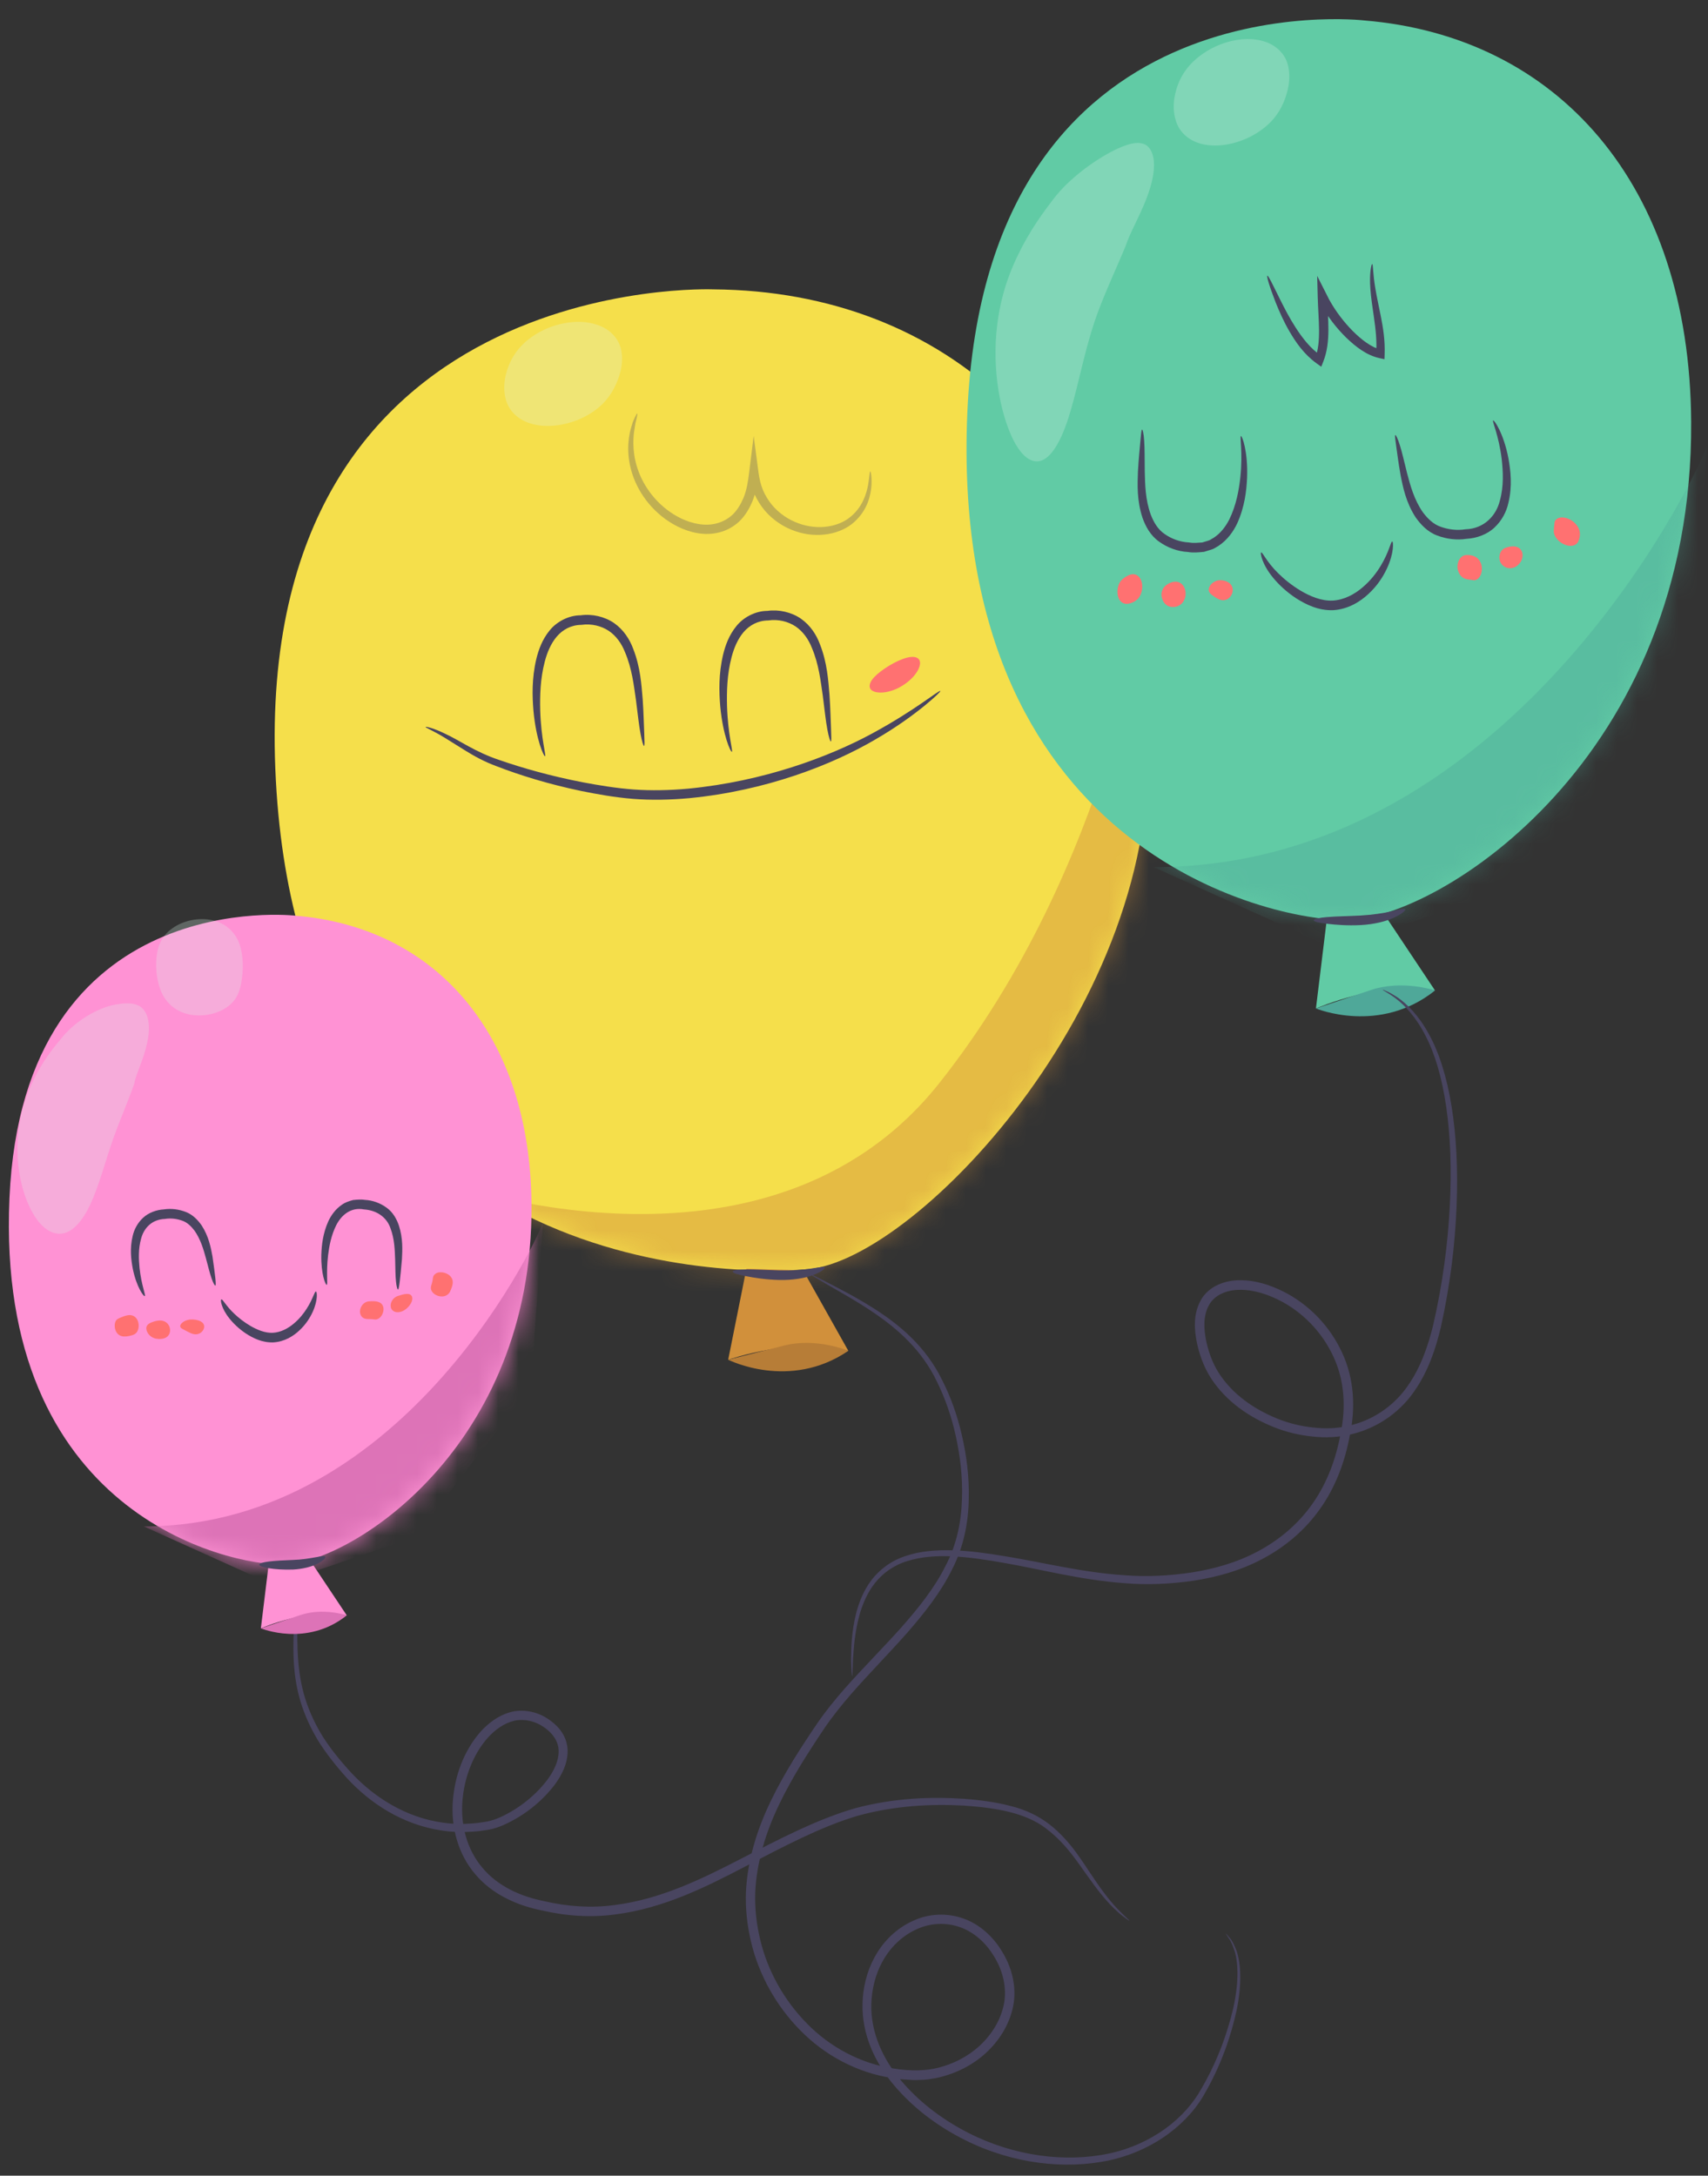 <svg width="84" height="107" viewBox="0 0 84 107" fill="none" xmlns="http://www.w3.org/2000/svg">
<rect x="0" y="0" width="84" height="107" fill="#333333" stroke="none"/>
<path d="M35.092 14.231C35.092 14.231 12.547 13.294 13.54 37.806C14.533 62.318 35.085 62.819 39.741 62.418C45.165 61.95 57.682 48.706 56.36 35.348C55.038 21.989 46.523 14.322 35.092 14.231Z" fill="#F5DF4B"/>
<path d="M31.674 36.685C31.645 36.691 31.572 36.479 31.501 36.086C31.426 35.694 31.366 35.122 31.276 34.425C31.175 33.736 31.086 32.888 30.736 32.071C30.575 31.658 30.308 31.274 29.939 31.025C29.571 30.783 29.094 30.66 28.59 30.731C28.087 30.736 27.674 30.964 27.378 31.312C27.084 31.661 26.907 32.102 26.793 32.533C26.565 33.403 26.552 34.244 26.568 34.936C26.611 36.334 26.868 37.171 26.809 37.191C26.747 37.22 26.367 36.39 26.235 34.957C26.176 34.243 26.15 33.376 26.372 32.426C26.485 31.956 26.667 31.453 27.023 31.015C27.369 30.576 27.969 30.26 28.553 30.261C29.117 30.181 29.736 30.322 30.201 30.643C30.669 30.97 30.971 31.447 31.138 31.902C31.5 32.821 31.546 33.685 31.608 34.391C31.656 35.101 31.665 35.672 31.684 36.065C31.697 36.46 31.709 36.678 31.674 36.685Z" fill="#494560"/>
<path d="M40.861 36.467C40.833 36.473 40.759 36.262 40.688 35.869C40.613 35.476 40.553 34.905 40.464 34.208C40.362 33.518 40.274 32.671 39.924 31.853C39.763 31.441 39.495 31.057 39.127 30.808C38.758 30.565 38.281 30.442 37.777 30.514C37.273 30.519 36.861 30.747 36.565 31.094C36.271 31.444 36.094 31.885 35.98 32.316C35.752 33.185 35.739 34.026 35.755 34.719C35.798 36.117 36.055 36.954 35.996 36.973C35.934 37.003 35.554 36.173 35.422 34.739C35.363 34.026 35.337 33.159 35.559 32.209C35.672 31.738 35.854 31.236 36.211 30.798C36.556 30.359 37.156 30.043 37.74 30.044C38.304 29.963 38.923 30.105 39.388 30.426C39.856 30.752 40.158 31.229 40.325 31.685C40.687 32.604 40.733 33.468 40.795 34.174C40.843 34.883 40.852 35.455 40.871 35.847C40.885 36.242 40.897 36.461 40.861 36.467Z" fill="#494560"/>
<g opacity="0.26">
<path d="M30.561 17.268C30.672 17.914 30.479 18.543 30.206 19.082C29.922 19.623 29.508 20.096 28.785 20.478C28.065 20.86 27.144 21.044 26.375 20.897C25.6 20.756 25.055 20.288 24.881 19.665C24.705 19.035 24.831 18.389 25.09 17.818C25.358 17.248 25.809 16.716 26.598 16.298C27.383 15.88 28.381 15.713 29.164 15.914C29.957 16.106 30.453 16.633 30.561 17.268Z" fill="#DDF7EC"/>
</g>
<path d="M46.246 33.984C46.266 34.007 45.996 34.277 45.462 34.713C44.927 35.147 44.123 35.746 43.052 36.366C40.924 37.616 37.67 38.89 33.891 39.255C32.948 39.341 32.018 39.358 31.122 39.288C30.223 39.214 29.382 39.062 28.58 38.9C26.979 38.565 25.57 38.128 24.418 37.682C23.835 37.469 23.329 37.189 22.915 36.933C22.509 36.679 22.155 36.459 21.855 36.272C21.273 35.919 20.919 35.788 20.93 35.752C20.937 35.725 21.322 35.801 21.944 36.111C22.574 36.401 23.39 36.989 24.534 37.369C25.684 37.77 27.085 38.168 28.666 38.474C29.454 38.622 30.296 38.763 31.158 38.827C32.023 38.889 32.928 38.87 33.849 38.786C37.543 38.429 40.757 37.23 42.89 36.075C45.034 34.914 46.195 33.914 46.246 33.984Z" fill="#494560"/>
<g opacity="0.31">
<path d="M42.801 23.183C42.821 23.181 42.885 23.428 42.858 23.89C42.824 24.335 42.679 25.071 42.019 25.666C41.374 26.262 40.222 26.507 39.123 26.127C38.574 25.943 38.038 25.604 37.618 25.116C37.411 24.87 37.235 24.59 37.099 24.285C36.97 23.977 36.887 23.647 36.841 23.308L37.306 23.302C37.256 23.738 37.188 24.202 37.005 24.653C36.855 25.007 36.66 25.348 36.38 25.622C36.1 25.893 35.752 26.087 35.388 26.18C34.65 26.374 33.923 26.186 33.34 25.903C32.156 25.311 31.429 24.288 31.117 23.369C30.798 22.435 30.88 21.615 31.018 21.101C31.055 20.977 31.089 20.863 31.12 20.759C31.158 20.672 31.193 20.593 31.225 20.521C31.285 20.393 31.324 20.33 31.339 20.336C31.354 20.342 31.345 20.417 31.315 20.552C31.297 20.626 31.277 20.707 31.255 20.798C31.238 20.901 31.219 21.014 31.198 21.137C31.12 21.642 31.097 22.408 31.43 23.254C31.754 24.087 32.458 25.004 33.528 25.511C34.053 25.756 34.685 25.897 35.269 25.734C35.559 25.655 35.829 25.503 36.052 25.288C36.274 25.068 36.437 24.783 36.568 24.478C36.727 24.088 36.791 23.663 36.84 23.261L37.066 21.438L37.306 23.255C37.345 23.551 37.415 23.838 37.523 24.105C37.638 24.369 37.786 24.611 37.961 24.826C38.318 25.252 38.78 25.561 39.261 25.734C40.227 26.093 41.236 25.912 41.818 25.425C42.417 24.943 42.608 24.289 42.69 23.868C42.766 23.433 42.761 23.183 42.801 23.183Z" fill="#494560"/>
</g>
<mask id="mask0_146_721" style="mask-type:luminance" maskUnits="userSpaceOnUse" x="13" y="14" width="44" height="49">
<path d="M35.172 14.237C35.172 14.237 12.627 13.3 13.62 37.812C14.613 62.323 35.166 62.825 39.821 62.423C45.245 61.956 57.763 48.712 56.44 35.353C55.118 21.995 46.603 14.328 35.172 14.237Z" fill="white"/>
</mask>
<g mask="url(#mask0_146_721)">
<path opacity="0.46" d="M21.636 58.062C21.636 58.062 37.661 64.015 46.193 53.27C54.724 42.525 56.457 28.983 56.457 28.983L57.102 48.14L44.672 64.023L31.99 64.81L21.636 58.062Z" fill="#D1903B"/>
</g>
<path d="M45.182 32.414C45.399 32.651 45.076 33.306 44.351 33.739C43.625 34.181 42.857 34.131 42.779 33.814C42.697 33.498 43.147 33.093 43.747 32.727C44.352 32.367 44.962 32.17 45.182 32.414Z" fill="#FF7171"/>
<path d="M36.709 62.395L35.813 66.871C35.813 66.871 39.228 65.69 41.721 66.434L39.499 62.478L36.709 62.395Z" fill="#D1903B"/>
<path d="M35.813 66.871C35.813 66.871 38.827 68.407 41.721 66.434C41.721 66.434 40.156 65.765 38.549 66.178C36.942 66.592 35.813 66.871 35.813 66.871Z" fill="#B77D37"/>
<path d="M40.565 62.341C40.589 62.395 40.376 62.564 39.969 62.714C39.563 62.865 38.964 62.965 38.315 62.949C37.665 62.934 37.094 62.842 36.686 62.762C36.278 62.68 36.028 62.603 36.033 62.538C36.037 62.473 36.299 62.434 36.718 62.43C37.135 62.425 37.706 62.463 38.323 62.478C38.941 62.492 39.488 62.451 39.886 62.39C40.284 62.332 40.537 62.277 40.565 62.341Z" fill="#494560"/>
<path d="M60.291 95.097C60.297 95.091 60.354 95.156 60.462 95.288C60.584 95.411 60.697 95.642 60.818 95.953C61.035 96.588 61.074 97.598 60.824 98.831C60.559 100.059 60.086 101.54 59.173 103.091C58.247 104.647 56.412 105.951 54.16 106.321C51.922 106.698 49.332 106.304 46.995 105.003C45.83 104.357 44.721 103.495 43.822 102.375C43.378 101.813 42.995 101.179 42.742 100.476C42.487 99.776 42.37 99.007 42.434 98.24C42.496 97.477 42.723 96.705 43.143 96.029C43.561 95.355 44.181 94.783 44.936 94.452C45.683 94.109 46.584 94.067 47.382 94.354C48.186 94.637 48.846 95.249 49.276 95.968C49.722 96.68 49.972 97.56 49.865 98.433C49.751 99.302 49.319 100.109 48.718 100.737C48.119 101.373 47.34 101.829 46.498 102.081C46.286 102.146 46.074 102.203 45.853 102.229C45.636 102.274 45.414 102.288 45.192 102.292C44.968 102.311 44.752 102.285 44.534 102.272L44.207 102.25L43.882 102.198C42.142 101.939 40.539 101.065 39.352 99.846C38.158 98.632 37.319 97.112 36.939 95.509C36.747 94.709 36.658 93.889 36.684 93.08C36.72 92.271 36.863 91.48 37.079 90.722C37.51 89.202 38.241 87.839 39.01 86.571C39.4 85.938 39.804 85.327 40.209 84.731C40.625 84.129 41.08 83.572 41.544 83.043C42.478 81.989 43.439 81.031 44.309 80.058C45.171 79.083 45.961 78.095 46.495 77.025C47.054 75.967 47.279 74.826 47.309 73.728C47.35 72.629 47.217 71.578 47.002 70.608C46.788 69.637 46.472 68.747 46.085 67.963C45.33 66.371 44.125 65.367 43.121 64.661C42.098 63.957 41.24 63.501 40.674 63.169C40.397 63.005 40.182 62.879 40.03 62.789C39.886 62.7 39.815 62.651 39.819 62.644C39.823 62.637 39.902 62.672 40.053 62.746C40.212 62.827 40.433 62.939 40.72 63.086C41.301 63.392 42.173 63.821 43.225 64.51C44.255 65.198 45.518 66.212 46.321 67.845C46.731 68.644 47.065 69.551 47.295 70.541C47.526 71.53 47.675 72.604 47.643 73.738C47.626 74.864 47.396 76.082 46.821 77.189C46.272 78.309 45.469 79.324 44.602 80.318C43.728 81.307 42.771 82.272 41.856 83.317C41.402 83.841 40.961 84.387 40.562 84.971C40.161 85.566 39.764 86.173 39.382 86.798C38.629 88.05 37.922 89.385 37.513 90.847C37.308 91.575 37.174 92.329 37.142 93.097C37.119 93.865 37.205 94.639 37.388 95.399C37.752 96.922 38.554 98.367 39.685 99.516C40.811 100.67 42.319 101.489 43.955 101.732C44.775 101.859 45.597 101.871 46.363 101.63C47.128 101.402 47.84 100.985 48.38 100.412C48.922 99.845 49.301 99.131 49.403 98.376C49.496 97.619 49.283 96.855 48.884 96.21C48.493 95.558 47.916 95.029 47.229 94.784C46.546 94.537 45.773 94.566 45.115 94.866C44.452 95.154 43.897 95.66 43.519 96.265C43.139 96.871 42.929 97.57 42.868 98.275C42.737 99.693 43.306 101.058 44.149 102.118C44.995 103.186 46.066 104.031 47.188 104.661C49.434 105.933 51.949 106.336 54.106 105.991C56.276 105.655 58.039 104.431 58.95 102.95C59.861 101.453 60.36 99.991 60.645 98.792C60.919 97.585 60.909 96.602 60.728 95.98C60.625 95.676 60.53 95.444 60.424 95.315C60.33 95.178 60.285 95.103 60.291 95.097Z" fill="#494560"/>
<path d="M67.097 1.006C67.097 1.006 48.516 -1.19 47.575 20.271C46.633 41.733 62.39 45.315 66.27 45.249C70.791 45.172 83.273 37.282 83.172 20.743C83.1 8.995 76.546 1.785 67.097 1.006Z" fill="#61CBA5"/>
<g opacity="0.26">
<path d="M56.234 7.074C56.538 7.173 56.756 7.539 56.754 8.125C56.758 8.706 56.536 9.45 56.203 10.2C56.039 10.576 55.849 10.959 55.678 11.325C55.589 11.509 55.514 11.684 55.449 11.847C55.414 11.934 55.404 11.985 55.361 12.089C55.314 12.201 55.267 12.315 55.219 12.429C54.833 13.341 54.414 14.253 54.073 15.145C53.737 16.016 53.5 16.874 53.279 17.755C53.062 18.626 52.867 19.479 52.647 20.22C52.215 21.71 51.64 22.7 50.984 22.69C50.337 22.68 49.733 21.771 49.311 20.189C49.106 19.395 48.953 18.417 48.96 17.269C48.965 16.135 49.156 14.781 49.665 13.463C50.164 12.165 50.826 11.115 51.449 10.266C51.527 10.161 51.606 10.057 51.683 9.955C51.766 9.848 51.882 9.689 51.979 9.575C52.18 9.338 52.376 9.132 52.563 8.959C52.939 8.606 53.284 8.341 53.599 8.116C54.232 7.672 54.734 7.402 55.151 7.229C55.567 7.064 55.921 6.97 56.234 7.074Z" fill="#DDF7EC"/>
</g>
<g opacity="0.26">
<path d="M63.341 3.205C63.501 3.841 63.356 4.482 63.125 5.04C62.883 5.601 62.506 6.104 61.814 6.539C61.126 6.975 60.221 7.228 59.443 7.14C58.659 7.059 58.08 6.633 57.86 6.026C57.636 5.41 57.714 4.758 57.928 4.169C58.151 3.58 58.561 3.015 59.316 2.539C60.067 2.062 61.05 1.82 61.846 1.96C62.651 2.092 63.185 2.58 63.341 3.205Z" fill="#DDF7EC"/>
</g>
<path d="M68.621 21.395C68.648 21.386 68.741 21.558 68.843 21.889C68.951 22.219 69.057 22.706 69.206 23.293C69.359 23.874 69.549 24.582 69.981 25.2C70.205 25.492 70.478 25.778 70.853 25.907C71.219 26.038 71.639 26.1 72.077 26.03C72.977 26.003 73.575 25.374 73.76 24.635C73.966 23.905 73.919 23.175 73.855 22.587C73.709 21.391 73.371 20.711 73.433 20.679C73.481 20.642 73.946 21.3 74.184 22.535C74.293 23.146 74.387 23.908 74.179 24.751C74.086 25.169 73.861 25.608 73.498 25.945C73.138 26.287 72.611 26.474 72.127 26.499C71.642 26.575 71.129 26.509 70.677 26.335C70.211 26.162 69.872 25.798 69.625 25.449C69.148 24.716 68.998 23.968 68.881 23.365C68.77 22.756 68.715 22.266 68.664 21.93C68.618 21.593 68.587 21.407 68.621 21.395Z" fill="#494560"/>
<path d="M56.169 21.127C56.198 21.123 56.248 21.32 56.271 21.679C56.299 22.038 56.29 22.556 56.3 23.186C56.315 23.811 56.324 24.576 56.597 25.315C56.737 25.676 56.94 26.037 57.279 26.265C57.608 26.494 58.019 26.656 58.479 26.679C58.711 26.72 58.919 26.691 59.128 26.679L59.42 26.59C59.519 26.565 59.597 26.494 59.686 26.451C60.021 26.233 60.274 25.905 60.454 25.554C60.804 24.84 60.931 24.094 61 23.48C61.131 22.232 60.961 21.463 61.029 21.446C61.085 21.422 61.382 22.2 61.332 23.502C61.302 24.148 61.213 24.933 60.844 25.746C60.653 26.146 60.365 26.552 59.936 26.84C59.823 26.9 59.719 26.985 59.593 27.023C59.467 27.061 59.34 27.101 59.213 27.14C58.95 27.165 58.68 27.192 58.43 27.148C57.919 27.121 57.408 26.933 57 26.634C56.577 26.335 56.334 25.88 56.188 25.463C55.904 24.605 55.942 23.818 55.965 23.181C55.999 22.54 56.058 22.03 56.086 21.678C56.12 21.326 56.133 21.13 56.169 21.127Z" fill="#494560"/>
<path d="M68.473 26.631C68.525 26.628 68.574 27.192 68.198 27.984C68.013 28.376 67.727 28.819 67.296 29.215C66.875 29.609 66.274 29.97 65.558 30.009C64.83 30.033 64.226 29.729 63.746 29.425C63.264 29.107 62.889 28.75 62.614 28.416C62.056 27.744 61.967 27.175 62.024 27.169C62.094 27.145 62.281 27.623 62.862 28.193C63.148 28.476 63.522 28.785 63.975 29.056C64.425 29.319 64.976 29.561 65.534 29.537C66.1 29.509 66.617 29.226 67.008 28.89C67.406 28.556 67.698 28.17 67.904 27.827C68.325 27.137 68.396 26.62 68.473 26.631Z" fill="#494560"/>
<path d="M55.385 29.697C55.224 29.692 55.076 29.585 55.006 29.396C54.934 29.208 54.947 28.967 55.006 28.791C55.066 28.612 55.152 28.522 55.264 28.436C55.377 28.354 55.513 28.265 55.675 28.243C55.834 28.222 55.999 28.299 56.096 28.487C56.195 28.672 56.2 28.948 56.126 29.16C56.054 29.373 55.946 29.486 55.822 29.564C55.697 29.64 55.549 29.702 55.385 29.697Z" fill="#FF7171"/>
<path d="M57.563 29.842C57.24 29.781 57.068 29.397 57.14 29.102C57.173 28.954 57.253 28.852 57.364 28.769C57.476 28.688 57.618 28.617 57.782 28.607C57.943 28.596 58.098 28.667 58.198 28.814C58.298 28.958 58.335 29.169 58.291 29.36C58.198 29.741 57.88 29.901 57.563 29.842Z" fill="#FF7171"/>
<path d="M59.961 29.479C59.81 29.415 59.688 29.325 59.594 29.254C59.502 29.18 59.444 29.106 59.446 28.997C59.448 28.782 59.705 28.524 60.033 28.535C60.356 28.546 60.628 28.715 60.626 29.025C60.623 29.18 60.54 29.344 60.407 29.438C60.276 29.535 60.109 29.542 59.961 29.479Z" fill="#FF7171"/>
<path d="M72.456 28.534C72.292 28.504 72.151 28.505 72.026 28.452C71.903 28.401 71.793 28.292 71.728 28.122C71.59 27.788 71.757 27.324 72.092 27.299C72.416 27.276 72.703 27.38 72.833 27.709C72.894 27.873 72.897 28.068 72.832 28.243C72.774 28.416 72.618 28.564 72.456 28.534Z" fill="#FF7171"/>
<path d="M74.635 27.808C74.386 28.017 74.016 27.985 73.835 27.724C73.653 27.473 73.736 27.042 74.054 26.936C74.361 26.835 74.649 26.83 74.805 27.052C74.954 27.268 74.884 27.598 74.635 27.808Z" fill="#FF7171"/>
<path d="M77.614 26.646C77.538 26.789 77.369 26.866 77.171 26.842C76.975 26.821 76.77 26.712 76.628 26.568C76.483 26.419 76.421 26.274 76.414 26.139C76.416 26.009 76.435 25.867 76.452 25.701C76.466 25.539 76.66 25.422 76.886 25.451C77.104 25.472 77.318 25.587 77.464 25.736C77.755 26.043 77.746 26.349 77.614 26.646Z" fill="#FF7171"/>
<mask id="mask1_146_721" style="mask-type:luminance" maskUnits="userSpaceOnUse" x="47" y="0" width="37" height="46">
<path d="M67.097 1.006C67.097 1.006 48.516 -1.19 47.575 20.271C46.633 41.733 62.39 45.315 66.27 45.249C70.791 45.172 83.273 37.282 83.172 20.743C83.1 8.995 76.546 1.785 67.097 1.006Z" fill="white"/>
</mask>
<g mask="url(#mask1_146_721)">
<path opacity="0.39" d="M83.963 21.87C83.963 22.3 74.792 42.646 56.738 42.646L65.622 46.658L75.222 43.363L83.103 33.189L83.963 21.87Z" fill="#4FA899"/>
</g>
<path d="M67.484 12.986C67.536 12.991 67.511 13.439 67.642 14.199C67.705 14.581 67.807 15.038 67.913 15.574C68.018 16.108 68.122 16.728 68.097 17.421L68.089 17.667L67.846 17.614C67.21 17.474 66.687 17.064 66.207 16.606C65.73 16.137 65.299 15.586 64.948 14.947L64.828 14.709L65.278 14.606C65.294 15.685 65.47 16.791 65.081 17.781L64.98 18.036L64.76 17.878C64.122 17.419 63.726 16.828 63.419 16.304C63.111 15.775 62.904 15.285 62.74 14.88C62.421 14.064 62.285 13.576 62.327 13.559C62.374 13.539 62.594 13.998 62.977 14.773C63.172 15.158 63.407 15.625 63.725 16.117C64.042 16.605 64.441 17.142 65.002 17.521L64.681 17.619C64.992 16.797 64.835 15.734 64.806 14.613L64.779 13.568L65.256 14.51L65.364 14.724C65.685 15.308 66.093 15.84 66.53 16.281C66.965 16.715 67.45 17.088 67.933 17.205L67.681 17.397C67.723 16.761 67.65 16.164 67.574 15.631C67.497 15.098 67.425 14.624 67.397 14.229C67.334 13.435 67.447 12.979 67.484 12.986Z" fill="#494560"/>
<path d="M65.271 45.066L64.718 49.596C64.718 49.596 68.033 48.16 70.575 48.712L68.059 44.937L65.271 45.066Z" fill="#61CBA5"/>
<path d="M64.718 49.596C64.718 49.596 67.84 50.899 70.575 48.712C70.575 48.712 68.965 48.163 67.394 48.698C65.822 49.233 64.718 49.596 64.718 49.596Z" fill="#4FA899"/>
<path d="M69.111 44.718C69.14 44.771 68.94 44.955 68.545 45.135C68.152 45.318 67.562 45.463 66.914 45.496C66.265 45.53 65.689 45.482 65.276 45.433C64.863 45.383 64.608 45.324 64.607 45.259C64.607 45.194 64.865 45.134 65.282 45.1C65.698 45.063 66.27 45.058 66.887 45.025C67.504 44.992 68.046 44.91 68.439 44.819C68.83 44.731 69.078 44.656 69.111 44.718Z" fill="#494560"/>
<path d="M41.907 82.43C41.899 82.431 41.89 82.36 41.881 82.223C41.873 82.085 41.86 81.88 41.855 81.611C41.863 81.075 41.865 80.271 42.123 79.267C42.264 78.772 42.47 78.22 42.86 77.709C43.244 77.201 43.826 76.751 44.539 76.525C45.248 76.28 46.049 76.219 46.878 76.246C47.71 76.269 48.577 76.394 49.478 76.544C51.281 76.837 53.226 77.338 55.34 77.473C56.396 77.555 57.496 77.5 58.605 77.335C59.71 77.159 60.838 76.849 61.874 76.289C62.91 75.738 63.854 74.949 64.555 73.944C65.261 72.942 65.712 71.743 65.934 70.483C66.197 69.231 66.131 67.897 65.574 66.712C65.033 65.534 64.069 64.517 62.873 63.924C62.278 63.636 61.63 63.425 60.992 63.435C60.361 63.427 59.735 63.67 59.457 64.19C59.166 64.703 59.196 65.374 59.329 65.987C59.47 66.617 59.699 67.204 60.067 67.71C60.793 68.734 61.9 69.433 63.038 69.853C63.613 70.062 64.211 70.181 64.803 70.226C65.395 70.275 65.989 70.226 66.54 70.067C67.658 69.765 68.613 69.062 69.235 68.156C69.869 67.252 70.229 66.205 70.481 65.181C70.958 63.115 71.208 61.128 71.301 59.322C71.491 55.709 71.046 52.725 70.104 50.932C69.648 50.033 69.097 49.454 68.678 49.132C68.255 48.81 67.991 48.702 68.004 48.676C68.008 48.669 68.073 48.694 68.199 48.752C68.329 48.803 68.506 48.907 68.735 49.055C69.181 49.359 69.773 49.937 70.266 50.846C71.284 52.662 71.784 55.687 71.635 59.337C71.56 61.169 71.331 63.161 70.861 65.274C70.611 66.324 70.249 67.419 69.575 68.394C68.915 69.373 67.867 70.155 66.658 70.485C66.052 70.662 65.409 70.717 64.774 70.669C64.138 70.622 63.5 70.498 62.888 70.278C61.675 69.833 60.496 69.102 59.691 67.978C59.284 67.422 59.023 66.756 58.874 66.086C58.733 65.418 58.67 64.645 59.05 63.957C59.23 63.614 59.549 63.345 59.895 63.188C60.243 63.029 60.622 62.957 60.99 62.964C61.732 62.955 62.436 63.188 63.084 63.502C64.38 64.146 65.415 65.237 66.001 66.516C66.606 67.796 66.668 69.264 66.389 70.565C66.154 71.878 65.677 73.144 64.923 74.203C64.176 75.267 63.169 76.1 62.078 76.673C60.986 77.255 59.812 77.57 58.669 77.744C57.523 77.907 56.394 77.954 55.315 77.862C53.147 77.705 51.209 77.182 49.422 76.872C47.649 76.556 45.975 76.344 44.623 76.774C43.949 76.976 43.409 77.378 43.037 77.846C42.662 78.316 42.449 78.84 42.3 79.316C42.023 80.284 41.988 81.081 41.95 81.612C41.934 82.148 41.924 82.43 41.907 82.43Z" fill="#494560"/>
<path d="M55.539 94.459C55.534 94.465 55.481 94.431 55.381 94.358C55.285 94.282 55.128 94.182 54.956 94.012C54.591 93.696 54.119 93.155 53.593 92.41C53.054 91.683 52.474 90.705 51.464 89.941C50.461 89.154 48.976 88.903 47.378 88.798C45.775 88.711 43.982 88.802 42.169 89.303C40.361 89.845 38.554 90.8 36.65 91.796C34.753 92.784 32.671 93.839 30.284 94.149C29.099 94.315 27.86 94.237 26.661 93.958C25.463 93.722 24.212 93.181 23.365 92.164C22.506 91.161 22.175 89.814 22.271 88.569C22.368 87.319 22.813 86.104 23.629 85.171C24.041 84.716 24.567 84.325 25.194 84.181C25.824 84.042 26.495 84.215 26.992 84.563C27.241 84.736 27.474 84.948 27.646 85.215C27.818 85.481 27.915 85.803 27.916 86.116C27.917 86.752 27.625 87.294 27.301 87.747C26.62 88.645 25.744 89.311 24.777 89.749C24.534 89.854 24.277 89.944 24.01 89.989C23.755 90.027 23.502 90.069 23.247 90.081C22.741 90.118 22.237 90.104 21.751 90.028C19.786 89.748 18.185 88.664 17.073 87.459C16.522 86.849 16.035 86.231 15.641 85.599C15.256 84.961 14.97 84.313 14.78 83.684C14.401 82.418 14.415 81.273 14.439 80.366C14.476 79.453 14.55 78.751 14.596 78.273C14.644 77.797 14.678 77.547 14.694 77.548C14.71 77.549 14.709 77.801 14.691 78.28C14.676 78.759 14.631 79.464 14.623 80.369C14.627 81.27 14.642 82.393 15.033 83.606C15.227 84.21 15.514 84.829 15.896 85.44C16.287 86.046 16.77 86.641 17.317 87.23C18.407 88.381 19.949 89.393 21.805 89.641C22.265 89.708 22.74 89.717 23.218 89.678C23.457 89.665 23.696 89.623 23.937 89.586C24.165 89.546 24.389 89.467 24.611 89.368C25.495 88.963 26.338 88.312 26.949 87.491C27.244 87.079 27.481 86.6 27.474 86.122C27.476 85.643 27.17 85.224 26.74 84.935C26.311 84.642 25.794 84.519 25.294 84.626C24.795 84.742 24.341 85.07 23.976 85.478C23.247 86.312 22.826 87.449 22.74 88.6C22.654 89.752 22.96 90.963 23.727 91.859C24.485 92.769 25.613 93.271 26.765 93.5C27.915 93.769 29.094 93.846 30.229 93.69C32.512 93.402 34.552 92.388 36.452 91.409C38.359 90.427 40.193 89.469 42.064 88.927C43.947 88.426 45.766 88.356 47.401 88.465C48.22 88.527 48.997 88.632 49.718 88.823C50.447 89.001 51.101 89.322 51.624 89.731C52.673 90.559 53.231 91.568 53.746 92.305C54.246 93.062 54.685 93.609 55.024 93.944C55.356 94.283 55.553 94.441 55.539 94.459Z" fill="#494560"/>
<path d="M14.546 45.035C14.546 45.035 1.143 43.451 0.465 58.93C-0.214 74.409 11.151 76.993 13.95 76.946C17.21 76.891 26.213 71.199 26.14 59.271C26.088 50.797 21.361 45.596 14.546 45.035Z" fill="#FF92D4"/>
<g opacity="0.26">
<path d="M6.71 49.411C7.015 49.511 7.252 49.813 7.308 50.294C7.37 50.771 7.249 51.373 7.05 51.957C6.954 52.249 6.838 52.542 6.742 52.807C6.692 52.942 6.656 53.063 6.627 53.171C6.611 53.23 6.618 53.251 6.592 53.326C6.563 53.408 6.533 53.492 6.503 53.576C6.258 54.242 5.988 54.881 5.765 55.468C5.546 56.034 5.369 56.583 5.18 57.184C4.994 57.773 4.805 58.371 4.587 58.898C4.156 59.96 3.577 60.685 2.922 60.675C2.274 60.666 1.674 60.021 1.251 58.868C1.044 58.288 0.885 57.565 0.861 56.698C0.834 55.844 0.966 54.798 1.358 53.786C1.739 52.793 2.251 52.017 2.732 51.413C2.877 51.238 3.018 51.067 3.156 50.899C3.32 50.718 3.479 50.565 3.627 50.441C3.927 50.188 4.197 50.013 4.446 49.873C4.944 49.595 5.345 49.466 5.705 49.398C6.064 49.339 6.398 49.309 6.71 49.411Z" fill="#DDF7EC"/>
</g>
<g opacity="0.26">
<path d="M11.837 46.621C11.996 47.255 11.946 47.875 11.859 48.374C11.761 48.876 11.574 49.276 11.083 49.584C10.596 49.892 9.875 50.032 9.236 49.874C8.591 49.721 8.104 49.264 7.883 48.655C7.66 48.041 7.646 47.42 7.721 46.902C7.805 46.383 8.031 45.932 8.585 45.582C9.135 45.233 9.929 45.095 10.58 45.294C11.24 45.485 11.68 45.994 11.837 46.621Z" fill="#DDF7EC"/>
</g>
<path d="M10.592 63.226C10.564 63.236 10.488 63.113 10.407 62.875C10.321 62.638 10.237 62.287 10.124 61.867C10.009 61.451 9.866 60.945 9.561 60.516C9.403 60.313 9.214 60.118 8.958 60.031C8.706 59.943 8.416 59.898 8.106 59.948C7.476 59.971 7.083 60.387 6.943 60.905C6.795 61.416 6.822 61.938 6.863 62.359C6.955 63.217 7.181 63.709 7.121 63.742C7.071 63.778 6.718 63.307 6.533 62.411C6.449 61.967 6.374 61.413 6.524 60.79C6.592 60.481 6.758 60.151 7.031 59.896C7.301 59.639 7.701 59.497 8.056 59.479C8.413 59.423 8.795 59.471 9.133 59.603C9.483 59.734 9.735 60.007 9.918 60.267C10.268 60.811 10.37 61.356 10.45 61.794C10.577 62.681 10.644 63.202 10.592 63.226Z" fill="#494560"/>
<path d="M19.574 63.419C19.544 63.422 19.5 63.28 19.475 63.02C19.446 62.76 19.445 62.385 19.433 61.932C19.416 61.484 19.403 60.935 19.208 60.419C19.035 59.888 18.552 59.521 17.901 59.48C17.256 59.355 16.791 59.757 16.538 60.252C16.287 60.753 16.191 61.286 16.136 61.725C16.03 62.617 16.134 63.171 16.069 63.188C16.011 63.211 15.78 62.649 15.803 61.702C15.82 61.232 15.879 60.66 16.148 60.06C16.287 59.765 16.5 59.461 16.822 59.244C16.983 59.13 17.173 59.069 17.367 59.017C17.564 58.998 17.768 58.978 17.951 59.011C18.326 59.03 18.709 59.17 19.014 59.395C19.331 59.62 19.511 59.961 19.617 60.27C19.824 60.905 19.79 61.476 19.767 61.938C19.684 62.864 19.63 63.409 19.574 63.419Z" fill="#494560"/>
<path d="M15.538 63.518C15.593 63.516 15.645 63.931 15.38 64.516C15.249 64.805 15.043 65.133 14.728 65.427C14.421 65.719 13.975 65.99 13.438 66.019C12.889 66.036 12.446 65.809 12.096 65.584C11.745 65.349 11.473 65.084 11.278 64.836C10.878 64.337 10.827 63.914 10.886 63.905C10.955 63.883 11.102 64.216 11.525 64.612C11.733 64.81 12.002 65.025 12.325 65.214C12.645 65.398 13.036 65.565 13.414 65.547C13.802 65.528 14.163 65.335 14.44 65.101C14.723 64.868 14.934 64.598 15.086 64.357C15.396 63.875 15.465 63.509 15.538 63.518Z" fill="#494560"/>
<path d="M6.098 65.729C5.936 65.725 5.789 65.642 5.71 65.488C5.631 65.338 5.627 65.146 5.669 65.024C5.71 64.9 5.784 64.861 5.895 64.813C6.005 64.769 6.145 64.703 6.307 64.681C6.467 64.66 6.628 64.714 6.727 64.865C6.828 65.011 6.843 65.237 6.789 65.394C6.735 65.553 6.644 65.617 6.528 65.657C6.41 65.695 6.261 65.734 6.098 65.729Z" fill="#FF7171"/>
<path d="M7.669 65.834C7.346 65.773 7.155 65.465 7.203 65.264C7.226 65.164 7.3 65.105 7.409 65.054C7.519 65.005 7.663 64.954 7.826 64.943C7.988 64.933 8.141 64.984 8.242 65.099C8.344 65.211 8.387 65.378 8.354 65.522C8.285 65.809 7.988 65.893 7.669 65.834Z" fill="#FF7171"/>
<path d="M9.398 65.572C9.248 65.508 9.12 65.432 9.021 65.383C8.923 65.333 8.861 65.292 8.863 65.221C8.864 65.078 9.123 64.88 9.451 64.891C9.775 64.902 10.044 65.011 10.042 65.248C10.04 65.366 9.96 65.497 9.834 65.567C9.708 65.641 9.548 65.635 9.398 65.572Z" fill="#FF7171"/>
<path d="M18.41 64.89C18.246 64.86 18.104 64.882 17.988 64.861C17.873 64.84 17.779 64.774 17.732 64.651C17.632 64.41 17.814 64.024 18.148 64C18.474 63.976 18.744 64.001 18.836 64.238C18.88 64.355 18.867 64.508 18.795 64.65C18.727 64.793 18.573 64.921 18.41 64.89Z" fill="#FF7171"/>
<path d="M19.982 64.367C19.733 64.576 19.405 64.595 19.27 64.4C19.134 64.215 19.246 63.844 19.563 63.738C19.871 63.636 20.131 63.572 20.24 63.728C20.343 63.877 20.232 64.157 19.982 64.367Z" fill="#FF7171"/>
<path d="M22.131 63.528C22.055 63.671 21.907 63.76 21.737 63.76C21.571 63.763 21.405 63.691 21.303 63.587C21.198 63.48 21.175 63.371 21.199 63.258C21.232 63.15 21.275 63.012 21.292 62.847C21.307 62.684 21.476 62.563 21.672 62.571C21.858 62.57 22.034 62.649 22.139 62.756C22.351 62.978 22.265 63.229 22.131 63.528Z" fill="#FF7171"/>
<mask id="mask2_146_721" style="mask-type:luminance" maskUnits="userSpaceOnUse" x="0" y="44" width="27" height="33">
<path d="M14.546 45.035C14.546 45.035 1.143 43.451 0.465 58.93C-0.214 74.409 11.151 76.993 13.95 76.946C17.21 76.891 26.213 71.199 26.14 59.271C26.088 50.797 21.361 45.596 14.546 45.035Z" fill="white"/>
</mask>
<g mask="url(#mask2_146_721)">
<path d="M26.71 60.084C26.71 60.394 20.096 75.069 7.073 75.069L13.481 77.963L20.405 75.586L26.089 68.248L26.71 60.084Z" fill="#DD73B7"/>
</g>
<path d="M13.228 76.814L12.83 80.081C12.83 80.081 15.221 79.045 17.054 79.444L15.239 76.721L13.228 76.814Z" fill="#FF92D4"/>
<path d="M12.83 80.081C12.83 80.081 15.081 81.021 17.054 79.444C17.054 79.444 15.892 79.048 14.759 79.433C13.626 79.819 12.83 80.081 12.83 80.081Z" fill="#DD73B7"/>
<path d="M15.998 76.563C16.027 76.617 15.89 76.766 15.605 76.909C15.322 77.053 14.889 77.166 14.417 77.19C13.472 77.222 12.754 77.071 12.749 76.953C12.745 76.811 13.508 76.75 14.39 76.719C15.271 76.695 15.93 76.452 15.998 76.563Z" fill="#494560"/>
</svg>
